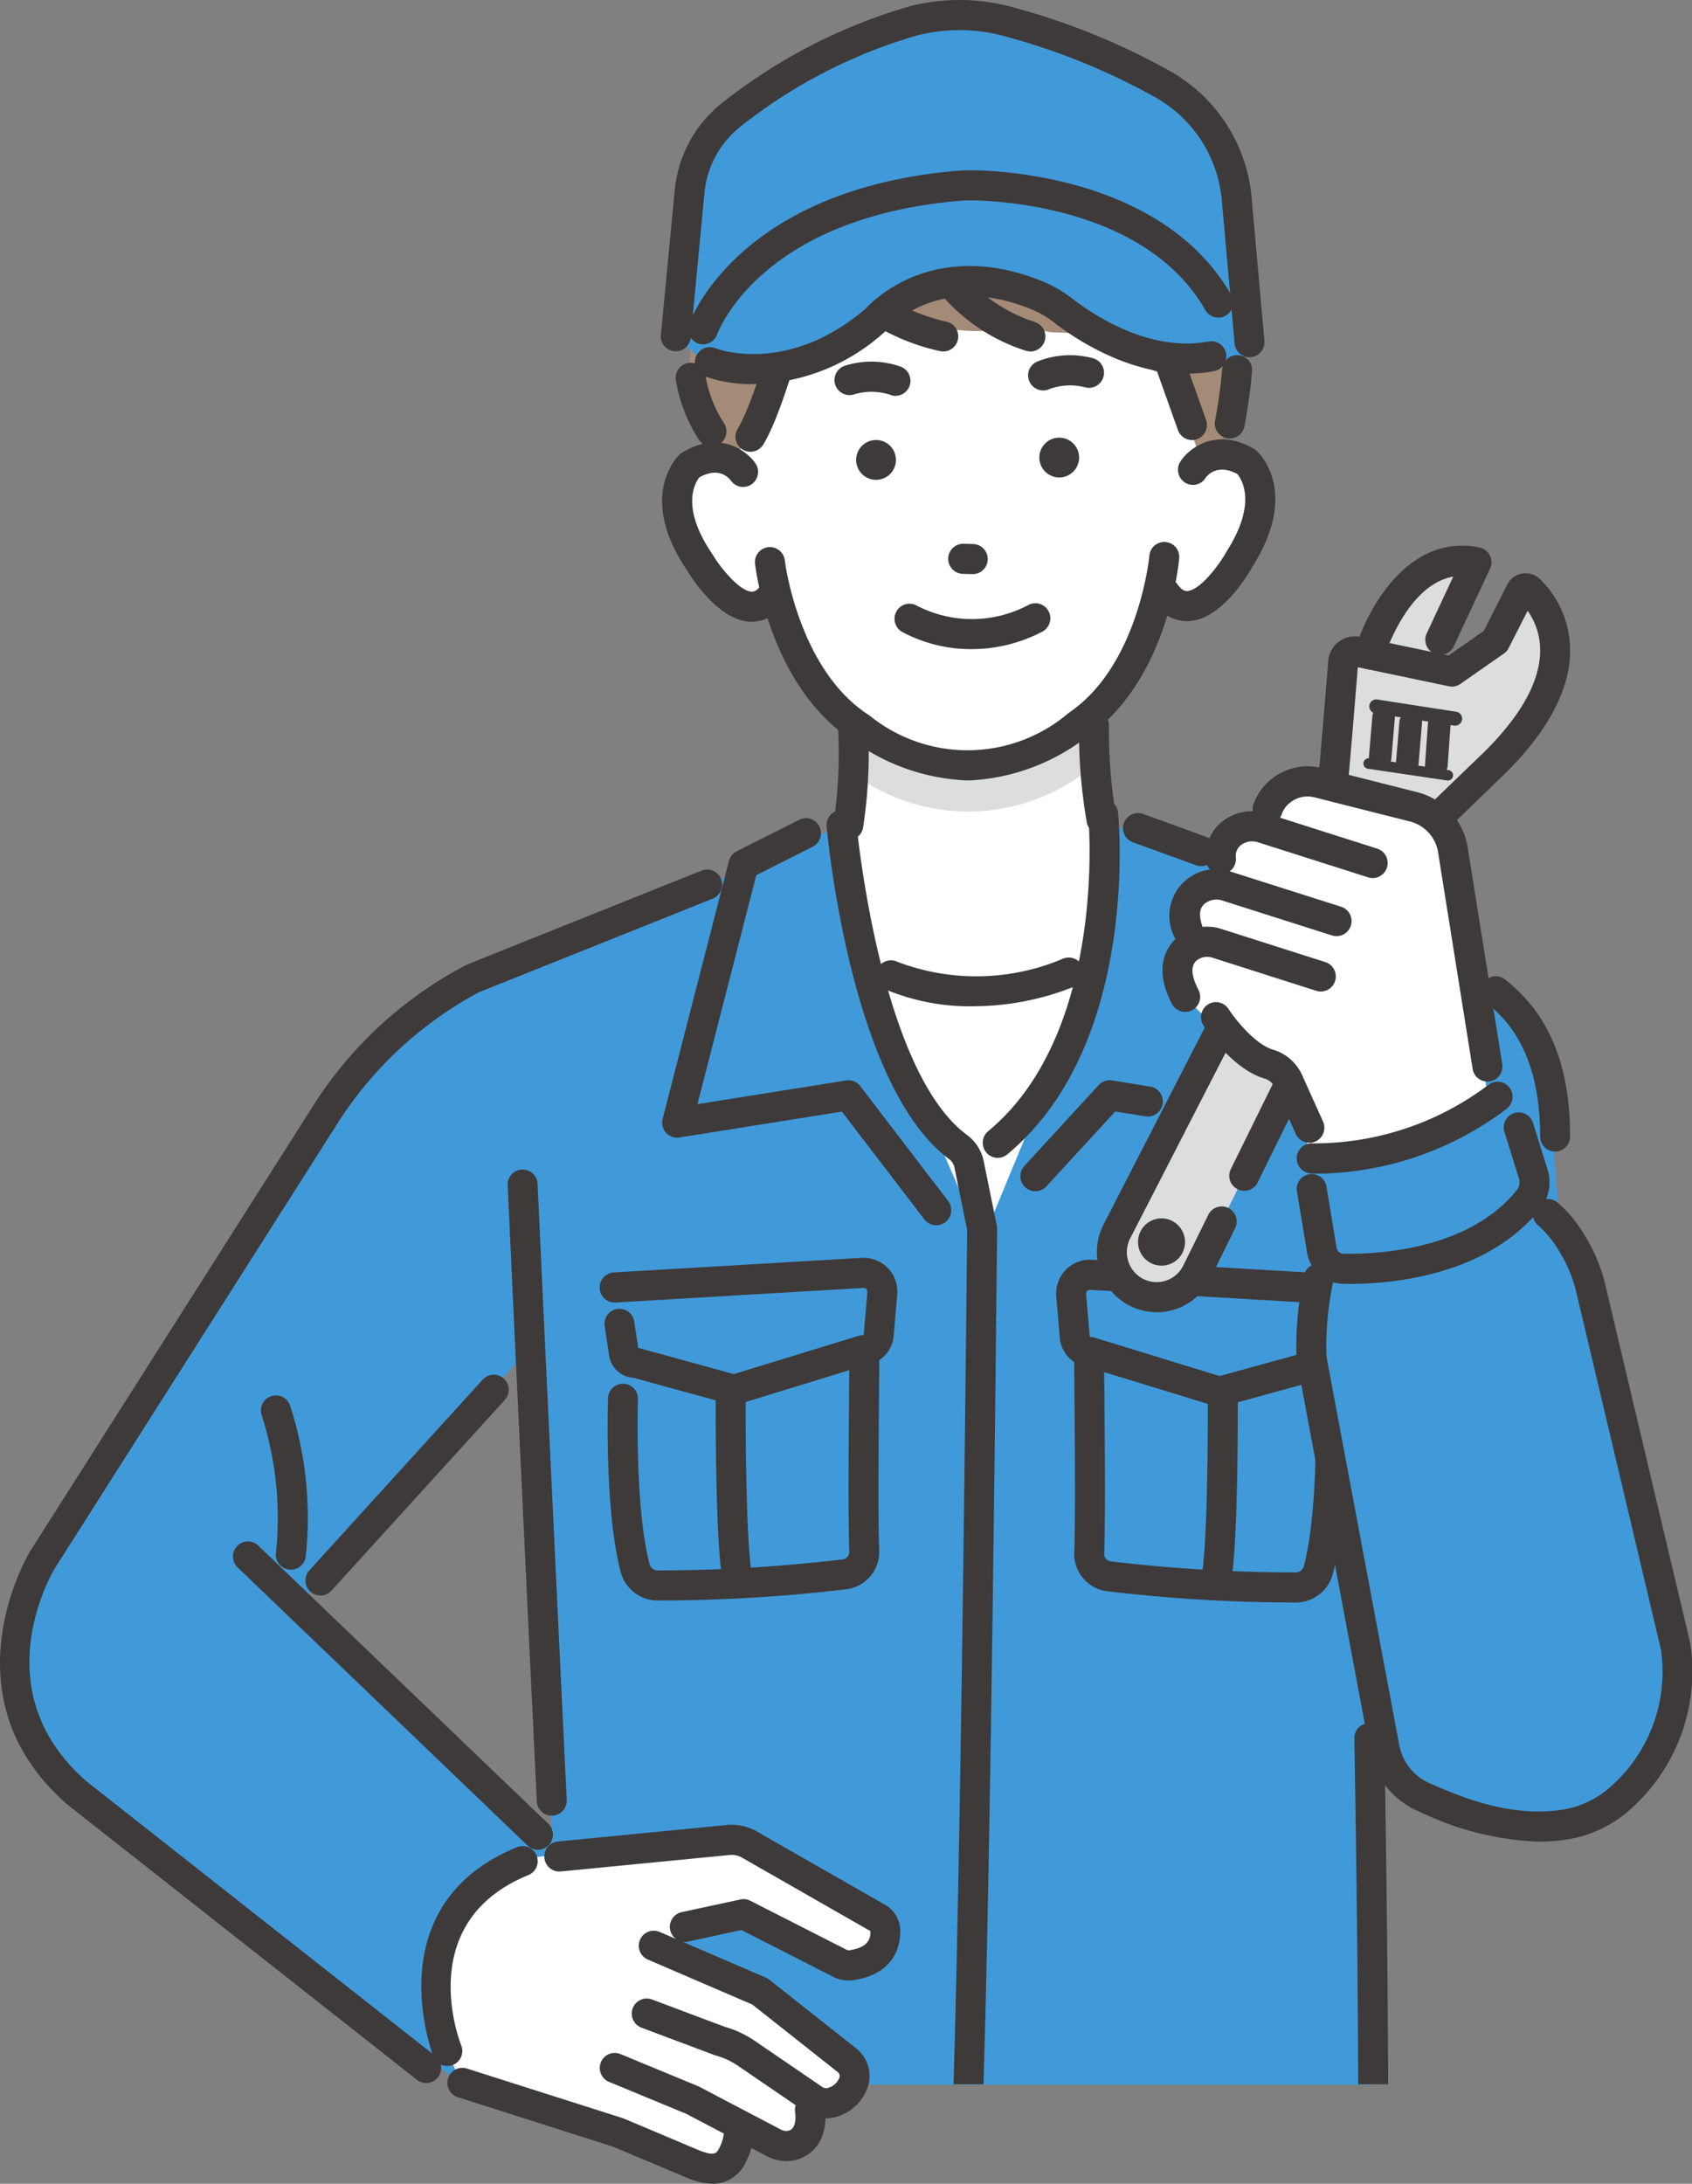 <svg xmlns="http://www.w3.org/2000/svg" xmlns:xlink="http://www.w3.org/1999/xlink" width="138" height="178" viewBox="0 0 138 178"><rect x="0" y="0" width="138" height="178" fill="#808080" stroke="none"/><defs><clipPath id="a"><rect width="138" height="178" fill="none"/></clipPath></defs><path d="M184.6,294.351l-.052-75.068-6.9-18.461-25.027,18.13L130.279,204.7,116.11,213.9l1.845,80.448Z" transform="translate(-72.52 -124.421)" fill="#409ada"/><g clip-path="url(#a)"><path d="M46.658,230.744,27.485,252l20.933,20.37L39.658,291.3,6.5,265.464s-5.021-8.829-.446-16.521L33.99,207.577l7.181-6.017L56,195.832Z" transform="translate(-2.579 -121.822)" fill="#409ada"/><path d="M226.862,176.753l21.429,9.1-2.943,16.2-25.848.453Z" transform="translate(-137.026 -109.953)" fill="#409ada"/><path d="M145.833,177.937l-22.175,9.885,2.943,16.2,25.848.453Z" transform="translate(-77.195 -110.69)" fill="#409ada"/><path d="M301.423,207.363s6.345,3.744,8.159,7.895l.727,5.025,1.66,20.885-17.591-.418Z" transform="translate(-183.77 -128.995)" fill="#409ada"/><path d="M184.3,136.7s1.157,9.91,0,14.341l-.506,8.866,11.036,25.3L205.3,159.928l-.594-7.07-.752-2.707a54.576,54.576,0,0,1,.78-10.584l-12.632-4.52Z" transform="translate(-114.735 -84.009)" fill="#fff"/><path d="M179.771,23.865S161,15.4,151.623,32.1l-1.611,6.7S148.907,49.528,154.8,51.48l20.445-5.827Z" transform="translate(-93.596 -13.511)" fill="#fff"/><path d="M193.7,70.643a3.9,3.9,0,0,0-5.057-.889l-.128-13.71-8.36-4.469-9.585.124-1.311.017-9.585.124-8.243,4.685.234,14.328s-2.741-2.649-4.817.063c0,0-2.7,5.948,5.252,11.333,0,0,2.155-.545,2.671-1.49,0,0,3.985,14.533,15.692,13.742,11.723.487,15.5-13.905,15.5-13.905.541.931,2.541,1.181,2.541,1.181,8.528-5.539,5.191-11.133,5.191-11.133" transform="translate(-91.399 -32.083)" fill="#fff"/><path d="M153.619,50.341s-8.643-17.237,6.959-26.592c0,0,10.034-5.725,20.56.676,0,0,15.834.49,14.13,16.419L192.4,51.435Z" transform="translate(-94.408 -13.308)" fill="#fff"/><path d="M179.864,25.041c-19.627-7.428-33.735,12.807-29.472,24.056l1.468,2.843,1.316.611,1.1-2.358,5.4-14.252s8.174,7.47,16.838,5.2l2.541.52,5.112.2,4.364,2.339,2.767,7.665,1.664-.228.411-2.793c4.2-22.205-11.276-23.065-11.276-23.065Z" transform="translate(-93.408 -14.582)" fill="#a48b78"/><path d="M185.139,155.229s11.86,6.274,18.624-.753l.032,4.783a15.828,15.828,0,0,1-17.772.5Z" transform="translate(-115.576 -96.096)" fill="#dcdddd"/><path d="M181.157,136.321a17.049,17.049,0,0,1-9.346-3.281c-6.709-4.353-7.884-13.969-7.93-14.377a1.221,1.221,0,1,1,2.426-.282c.01.087,1.1,8.91,6.862,12.616.03.019.059.04.086.061a12.691,12.691,0,0,0,16.17-.211c.026-.022.055-.043.083-.062,5.662-3.854,6.528-12.7,6.536-12.791a1.221,1.221,0,1,1,2.433.22c-.036.409-.963,10.052-7.559,14.578a16.958,16.958,0,0,1-9.518,3.526l-.243,0" transform="translate(-102.3 -72.707)" fill="#3e3a39"/><path d="M224.4,79.508a1.228,1.228,0,0,1-.545-2.327,7.148,7.148,0,0,1,4.558-.312,1.228,1.228,0,0,1-.549,2.394,4.871,4.871,0,0,0-2.954.134,1.22,1.22,0,0,1-.51.111" transform="translate(-139.322 -47.682)" fill="#3e3a39"/><path d="M186.106,80.805a1.209,1.209,0,0,1-.474-.1,4.878,4.878,0,0,0-2.955,0,1.228,1.228,0,0,1-.651-2.368,7.148,7.148,0,0,1,4.566.113,1.229,1.229,0,0,1-.486,2.356" transform="translate(-113.073 -48.54)" fill="#3e3a39"/><path d="M200.484,133.847a11.909,11.909,0,0,1-5.714-1.418,1.232,1.232,0,0,1-.425-1.684,1.217,1.217,0,0,1,1.669-.43,9.793,9.793,0,0,0,9.091-.075,1.218,1.218,0,0,1,1.643.535,1.231,1.231,0,0,1-.532,1.652,12.431,12.431,0,0,1-5.731,1.419" transform="translate(-121.216 -80.935)" fill="#3e3a39"/><path d="M227.288,97.634h0a1.622,1.622,0,1,1,1.592-1.643,1.622,1.622,0,0,1-1.592,1.643" transform="translate(-140.868 -58.717)" fill="#3e3a39"/><path d="M187.527,98.147h0a1.622,1.622,0,1,1,1.592-1.643,1.621,1.621,0,0,1-1.592,1.643" transform="translate(-116.047 -59.037)" fill="#3e3a39"/><path d="M207.814,119.755h-.037l-.748-.023a1.228,1.228,0,0,1,.073-2.455l.748.022a1.228,1.228,0,0,1-.036,2.456" transform="translate(-128.501 -72.955)" fill="#3e3a39"/><path d="M160.864,75.786a1.212,1.212,0,0,1-.639-.182,1.232,1.232,0,0,1-.4-1.69c1.281-2.094,2.958-8.183,3.5-10.352a1.222,1.222,0,1,1,2.37.595c-.083.333-2.045,8.2-3.786,11.044a1.219,1.219,0,0,1-1.041.585" transform="translate(-99.66 -38.961)" fill="#3e3a39"/><path d="M149.591,85.064a1.218,1.218,0,0,1-1.019-.549,12.628,12.628,0,0,1-1.881-4.845,1.221,1.221,0,1,1,2.407-.419,10.176,10.176,0,0,0,1.51,3.907,1.233,1.233,0,0,1-.343,1.7,1.213,1.213,0,0,1-.674.2" transform="translate(-91.563 -48.666)" fill="#3e3a39"/><path d="M252.607,109.591a3.372,3.372,0,0,1-2.8-1.641,1.233,1.233,0,0,1,.29-1.712,1.216,1.216,0,0,1,1.7.292c.44.625.742.61.841.6.985-.051,2.5-1.952,3.206-3.221.011-.02.023-.041.036-.06,2.484-3.909,1.179-5.855.833-6.263-1.592-.84-2.389.047-2.6.347a1.209,1.209,0,0,1-1.686.342,1.241,1.241,0,0,1-.343-1.709c.736-1.125,2.935-2.788,5.984-1.032a1.188,1.188,0,0,1,.2.141c.15.132,3.6,3.282-.31,9.468-.444.789-2.563,4.3-5.188,4.44-.052,0-.107,0-.162,0" transform="translate(-155.804 -58.955)" fill="#3e3a39"/><path d="M182.123,163.788a1.215,1.215,0,0,1-.276-.032,1.229,1.229,0,0,1-.915-1.474,38.212,38.212,0,0,0,.342-7.771,1.221,1.221,0,1,1,2.438-.132,39.808,39.808,0,0,1-.4,8.457,1.223,1.223,0,0,1-1.188.952" transform="translate(-112.929 -95.313)" fill="#3e3a39"/><path d="M236.046,163.34a1.223,1.223,0,0,1-1.189-.952,43.393,43.393,0,0,1-.643-7.954,1.225,1.225,0,0,1,1.221-1.218h.011a1.225,1.225,0,0,1,1.211,1.238,41.769,41.769,0,0,0,.581,7.379,1.224,1.224,0,0,1-1.191,1.505" transform="translate(-146.211 -95.312)" fill="#3e3a39"/><path d="M151.173,31.845a1.208,1.208,0,0,1-.5-.108,1.23,1.23,0,0,1-.613-1.621,23,23,0,0,1,7.039-8.353c4.487-3.26,12.235-6.131,23.665-1.293a1.227,1.227,0,0,1-.947,2.264c-19.726-8.35-27.22,7.7-27.529,8.388a1.223,1.223,0,0,1-1.114.723" transform="translate(-93.61 -11.131)" fill="#3e3a39"/><path d="M151.051,110.042h-.083c-2.611-.071-4.8-3.495-5.264-4.266-4.044-6.032-.691-9.246-.546-9.38a1.25,1.25,0,0,1,.194-.146c2.984-1.819,5.211-.226,5.972.871a1.233,1.233,0,0,1-.3,1.71,1.217,1.217,0,0,1-1.691-.291c-.218-.292-1.029-1.138-2.576-.268-.306.379-1.581,2.332.993,6.156.014.02.026.04.038.06.735,1.234,2.277,3.074,3.251,3.1.1,0,.393.011.811-.615a1.215,1.215,0,0,1,1.694-.335,1.232,1.232,0,0,1,.333,1.7,3.336,3.336,0,0,1-2.822,1.7" transform="translate(-89.716 -59.36)" fill="#3e3a39"/><path d="M185.942,60.507a1.236,1.236,0,0,1-.245-.025,17.63,17.63,0,0,1-10.905-7.4,1.233,1.233,0,0,1,.4-1.689,1.218,1.218,0,0,1,1.678.4,15.416,15.416,0,0,0,9.312,6.281,1.229,1.229,0,0,1-.242,2.432" transform="translate(-109.004 -31.857)" fill="#3e3a39"/><path d="M207.87,59.9a1.213,1.213,0,0,1-.345-.05,15.006,15.006,0,0,1-9.07-7.9,1.231,1.231,0,0,1,.643-1.612,1.219,1.219,0,0,1,1.6.644,12.737,12.737,0,0,0,7.513,6.514,1.229,1.229,0,0,1-.343,2.407" transform="translate(-123.827 -31.253)" fill="#3e3a39"/><path d="M238.367,70.174a1.222,1.222,0,0,1-1.15-.815l-1.7-4.772c-5.5-1.646-9.079-7.312-9.234-7.562a1.232,1.232,0,0,1,.387-1.693,1.217,1.217,0,0,1,1.682.388c.034.055,3.5,5.512,8.374,6.648a1.223,1.223,0,0,1,.874.783l1.913,5.38a1.23,1.23,0,0,1-.738,1.57,1.209,1.209,0,0,1-.411.072" transform="translate(-141.146 -34.305)" fill="#3e3a39"/><path d="M327.507,224.843a1.224,1.224,0,0,1-1.221-1.228c0-7.357-3.18-9.913-4.376-10.874a1.234,1.234,0,0,1-.192-1.727,1.217,1.217,0,0,1,1.716-.193c2.273,1.827,5.294,5.141,5.294,12.794a1.225,1.225,0,0,1-1.221,1.228" transform="translate(-200.67 -130.979)" fill="#3e3a39"/><path d="M113.8,304.907a1.224,1.224,0,0,1-1.219-1.169c-1.173-24.3-2.365-49.96-2.377-50.217a1.221,1.221,0,1,1,2.44-.115c.012.257,1.2,25.916,2.377,50.212a1.226,1.226,0,0,1-1.161,1.286h-.06" transform="translate(-68.799 -156.91)" fill="#3e3a39"/><path d="M193.164,31.5l-.707-13.041a11.972,11.972,0,0,0-5.9-9.487A54.912,54.912,0,0,0,173.867,3.8a15.094,15.094,0,0,0-7.81-.073A43.334,43.334,0,0,0,151.1,11.469a9.016,9.016,0,0,0-3.275,6.126l-1.136,11.837,2.28,2.116s6.347,2.537,13.335-3.3a3.794,3.794,0,0,0,.321-.3c.772-.813,5.223-4.975,12.942-1.885a9.32,9.32,0,0,1,2.225,1.285c1.857,1.434,6.821,4.73,12.086,3.712Z" transform="translate(-91.571 -2.02)" fill="#409ada"/><path d="M191.451,29.12A1.224,1.224,0,0,1,190.236,28l-1.024-11.456a10.734,10.734,0,0,0-5.3-8.532,53.566,53.566,0,0,0-12.4-5.049,13.9,13.9,0,0,0-7.181-.071,41.952,41.952,0,0,0-14.5,7.509,7.837,7.837,0,0,0-2.829,5.29L145.873,27.53a1.221,1.221,0,1,1-2.431-.236l1.136-11.837A10.312,10.312,0,0,1,148.3,8.5,44.6,44.6,0,0,1,163.72.517a16.34,16.34,0,0,1,8.438.076,56.053,56.053,0,0,1,12.973,5.29,13.179,13.179,0,0,1,6.514,10.459l1.023,11.439a1.226,1.226,0,0,1-1.107,1.333c-.037,0-.074,0-.111,0" transform="translate(-89.542 0)" fill="#3e3a39"/><path d="M150.588,50.911a1.2,1.2,0,0,1-.414-.073,1.227,1.227,0,0,1-.736-1.564c.157-.443,4.048-10.882,21.639-12.487a15.635,15.635,0,0,1,1.907-.054c3.553.111,15.542,1.17,20.683,10.162a1.233,1.233,0,0,1-.45,1.677,1.219,1.219,0,0,1-1.667-.453c-4.511-7.889-15.409-8.831-18.642-8.931a13.293,13.293,0,0,0-1.611.045c-15.94,1.454-19.421,10.486-19.561,10.87a1.226,1.226,0,0,1-1.149.807" transform="translate(-93.245 -22.846)" fill="#3e3a39"/><path d="M155.634,67.007a11.568,11.568,0,0,1-4.018-.644,1.227,1.227,0,0,1,.9-2.285c.243.094,5.815,2.158,12.11-3.1a2.536,2.536,0,0,0,.218-.205c.906-.955,5.854-5.549,14.277-2.178a10.534,10.534,0,0,1,2.517,1.451c1.753,1.354,6.345,4.4,11.112,3.48a1.228,1.228,0,0,1,.461,2.412c-5.739,1.11-11.045-2.388-13.06-3.944a8.111,8.111,0,0,0-1.933-1.118c-6.965-2.788-10.891.836-11.607,1.591a5.158,5.158,0,0,1-.424.4,16.292,16.292,0,0,1-10.549,4.136" transform="translate(-94.167 -35.695)" fill="#3e3a39"/><path d="M141.166,283.321l-8.21-2.254a2.146,2.146,0,0,1-2.007-1.835l-.36-2.387a1.221,1.221,0,1,1,2.414-.369l.324,2.146,7.8,2.141,10.292-3.158.148-.008a.172.172,0,0,0,.161-.157l.289-3.371a.3.3,0,0,0-.085-.238.287.287,0,0,0-.235-.092l-20.216,1.188a1.228,1.228,0,0,1-.142-2.452l20.216-1.188a2.738,2.738,0,0,1,2.128.831,2.768,2.768,0,0,1,.768,2.163l-.289,3.371a2.634,2.634,0,0,1-2.291,2.384Z" transform="translate(-81.273 -168.758)" fill="#3e3a39"/><path d="M157.136,315.753a1.223,1.223,0,0,1-1.192-.969c-.632-2.942-.588-14.315-.586-14.8a1.225,1.225,0,0,1,1.221-1.223h.006A1.225,1.225,0,0,1,157.8,300c-.014,3.214.053,12.041.531,14.267a1.225,1.225,0,0,1-1.195,1.488" transform="translate(-96.983 -185.854)" fill="#3e3a39"/><path d="M136.028,310.673a3.142,3.142,0,0,1-3.066-2.316c-1.333-5.073-1.048-13.809-1.035-14.179a1.221,1.221,0,1,1,2.441.085c0,.087-.285,8.744.955,13.466a.707.707,0,0,0,.715.487,127.92,127.92,0,0,0,15.017-.9.615.615,0,0,0,.552-.6c-.108-2.643-.053-9.092-.02-12.945.011-1.291.02-2.318.02-2.858a1.221,1.221,0,1,1,2.442,0c0,.545-.009,1.579-.02,2.879-.033,3.83-.088,10.242.017,12.824a3.064,3.064,0,0,1-2.611,3.125,130.121,130.121,0,0,1-15.371.927h-.038" transform="translate(-82.336 -180.208)" fill="#3e3a39"/><path d="M242.549,283.733l-10.705-3.284a2.635,2.635,0,0,1-2.291-2.385l-.289-3.371a2.768,2.768,0,0,1,.767-2.163,2.735,2.735,0,0,1,2.128-.831l20.216,1.188a1.228,1.228,0,0,1-.142,2.452l-20.216-1.188a.3.3,0,0,0-.32.331l.289,3.371a.172.172,0,0,0,.161.157l.148.008,10.292,3.158,7.8-2.141.324-2.146a1.221,1.221,0,1,1,2.414.369l-.36,2.386a2.146,2.146,0,0,1-2.007,1.835Z" transform="translate(-143.115 -169.014)" fill="#3e3a39"/><path d="M261.915,316.167a1.225,1.225,0,0,1-1.195-1.488c.478-2.225.545-11.053.531-14.267a1.225,1.225,0,0,1,1.216-1.234h.006a1.224,1.224,0,0,1,1.221,1.223c0,.483.047,11.856-.586,14.8a1.223,1.223,0,0,1-1.192.969" transform="translate(-162.741 -186.111)" fill="#3e3a39"/><path d="M251.2,311.087h-.038a130.138,130.138,0,0,1-15.372-.927,3.064,3.064,0,0,1-2.61-3.125c.105-2.582.05-8.994.017-12.824-.011-1.3-.02-2.335-.02-2.879a1.221,1.221,0,1,1,2.442,0c0,.54.009,1.567.02,2.858.033,3.853.088,10.3-.02,12.946a.615.615,0,0,0,.552.6,127.947,127.947,0,0,0,15.018.9.7.7,0,0,0,.715-.487c1.241-4.722.958-13.379.955-13.466a1.221,1.221,0,1,1,2.441-.085c.013.37.3,9.106-1.035,14.179a3.143,3.143,0,0,1-3.066,2.316" transform="translate(-145.564 -180.466)" fill="#3e3a39"/><path d="M264.91,83.388a1.225,1.225,0,0,1-1.2-1.457,42.239,42.239,0,0,0,.587-4.216,1.221,1.221,0,1,1,2.433.209,44.507,44.507,0,0,1-.621,4.464,1.223,1.223,0,0,1-1.2,1" transform="translate(-164.611 -47.646)" fill="#3e3a39"/><path d="M214.546,201.594a1.215,1.215,0,0,1-.943-.448,1.233,1.233,0,0,1,.167-1.729c9.763-8.082,8.179-25.541,8.161-25.716a1.221,1.221,0,1,1,2.431-.24c.075.769,1.718,18.948-9.04,27.853a1.211,1.211,0,0,1-.775.28" transform="translate(-133.171 -107.216)" fill="#3e3a39"/><path d="M198.107,210.494a17.753,17.753,0,0,1-7.272-1.412,1.231,1.231,0,0,1-.566-1.641,1.217,1.217,0,0,1,1.628-.571,18.109,18.109,0,0,0,13.524-.266,1.227,1.227,0,0,1,.892,2.287,22.267,22.267,0,0,1-8.205,1.6" transform="translate(-118.701 -128.47)" fill="#3e3a39"/><path d="M166.085,209.642a1.216,1.216,0,0,1-.969-.479l-6.721-8.783-13.249,2.108a1.215,1.215,0,0,1-1.095-.387,1.234,1.234,0,0,1-.278-1.133l5.409-21.02a1.224,1.224,0,0,1,.636-.79l5.1-2.567a1.218,1.218,0,0,1,1.639.549,1.231,1.231,0,0,1-.545,1.648l-4.6,2.317-4.8,18.666,12.125-1.93a1.218,1.218,0,0,1,1.159.464l7.163,9.362a1.233,1.233,0,0,1-.223,1.723,1.213,1.213,0,0,1-.744.255" transform="translate(-89.728 -109.771)" fill="#3e3a39"/><path d="M222.717,242.035a1.213,1.213,0,0,1-.829-.327,1.234,1.234,0,0,1-.067-1.736l6.061-6.588a1.215,1.215,0,0,1,1.087-.379l3.12.5a1.228,1.228,0,0,1-.382,2.426l-2.476-.394-5.618,6.107a1.214,1.214,0,0,1-.9.394" transform="translate(-138.272 -144.937)" fill="#3e3a39"/><path d="M250.167,179.689a1.209,1.209,0,0,1-.414-.073l-5.164-1.873a1.227,1.227,0,0,1,.828-2.311l5.164,1.873a1.229,1.229,0,0,1-.414,2.384" transform="translate(-152.185 -109.086)" fill="#3e3a39"/><path d="M102.292,397.567l15.645-1.859,12.9,7.129s1.157,3.978-3.469,3.353l-6.46-4-6.226,1.041-1.057,2.15,8.06,3.166,6.89,6.394s1.181,2.8-2.758,2.658c0,0,.351,5.9-6.671,2.391,0,0-.011,5.393-5.313,2.588l-4.824-2.672L96.8,416.389s-4.706-7.529-1.2-14.2l2.953-3.575Z" transform="translate(-58.869 -246.16)" fill="#fff"/><path d="M272.482,141.189c8.061-7.912,4.337-12.811,2.931-14.182a.452.452,0,0,0-.718.123l-2.065,4.059-3.544,2.475-7.74-1.621a.939.939,0,0,0-1.127.864s-1.005,12.449-1.14,12.715l-17.324,33.691a3.682,3.682,0,0,0,1.586,4.942,3.641,3.641,0,0,0,4.914-1.6l16.932-34.33c.135-.266,7.3-7.14,7.3-7.14" transform="translate(-150.668 -78.928)" fill="#dcdddd"/><path d="M297.258,128.555s2.575-8.779,8.734-7.494l-3.721,8.544Z" transform="translate(-185.568 -75.229)" fill="#dcdddd"/><path d="M295.229,127.762a1.225,1.225,0,0,1-1.172-1.576c1-3.411,4.413-9.547,10.153-8.349a1.221,1.221,0,0,1,.845.653,1.234,1.234,0,0,1,.012,1.072l-2.954,6.318a1.218,1.218,0,0,1-1.625.589,1.231,1.231,0,0,1-.585-1.634l2.163-4.627c-3.844.681-5.647,6.607-5.667,6.675a1.224,1.224,0,0,1-1.17.879" transform="translate(-183.538 -73.209)" fill="#3e3a39"/><path d="M242.967,183.869a4.881,4.881,0,0,1-4.631-3.4,4.894,4.894,0,0,1,.3-3.738L255.879,143.2c.158-1.158.743-8.108,1.09-12.41a2.161,2.161,0,0,1,2.593-1.967l7.226,1.513,2.861-2,1.926-3.785a1.669,1.669,0,0,1,2.655-.445,8.086,8.086,0,0,1,2.463,5.8c.005,3.214-1.808,6.627-5.391,10.143-2.478,2.379-6.469,6.239-7.121,6.941l-12.97,26.3a1.219,1.219,0,0,1-1.637.554,1.232,1.232,0,0,1-.551-1.646l13.036-26.432c.125-.245.236-.464,7.547-7.483,3.083-3.026,4.649-5.845,4.645-8.371a5.551,5.551,0,0,0-1.022-3.219l-1.545,3.037a1.226,1.226,0,0,1-.39.449l-3.544,2.475a1.214,1.214,0,0,1-.945.193l-7.426-1.555c-1,12.391-1.11,12.6-1.246,12.871l-17.326,33.7a2.451,2.451,0,0,0,1.058,3.285,2.423,2.423,0,0,0,3.27-1.062l2.051-4.158a1.218,1.218,0,0,1,1.637-.555,1.232,1.232,0,0,1,.552,1.646l-2.058,4.173a4.879,4.879,0,0,1-4.35,2.684M259.4,130.963v0" transform="translate(-148.636 -76.908)" fill="#3e3a39"/><path d="M303.265,157.107a.427.427,0,0,0-.359-.486l-.156-.023a.915.915,0,0,0,.073-.289l.238-3.327c0-.012,0-.024,0-.036l.311.048a.571.571,0,0,0,.172-1.128l-6.456-1a.571.571,0,0,0-.345,1.072s.011,0,.016.005a.916.916,0,0,0-.073.28l-.281,3.324a.938.938,0,0,0,0,.112.425.425,0,0,0-.443.363.425.425,0,0,0,.359.486l3,.445a.96.96,0,0,0,.138.025c.01,0,.021,0,.031,0l3.289.487a.426.426,0,0,0,.483-.361m-2.044-4.258-.238,3.327a.918.918,0,0,0,0,.161l-.55-.082a.9.9,0,0,0,.022-.119l.281-3.323a.907.907,0,0,0-.011-.226l.525.081a.928.928,0,0,0-.032.182m-2.979,2.858.281-3.323a.888.888,0,0,0,0-.138l.477.074a.933.933,0,0,0-.1.337l-.281,3.323a.063.063,0,0,0,0,.008l-.426-.063a.916.916,0,0,0,.047-.217" transform="translate(-184.755 -93.848)" fill="#3e3a39"/><path d="M248.075,266.42a1.935,1.935,0,0,1-.833-2.594,1.913,1.913,0,0,1,2.579-.837,1.935,1.935,0,0,1,.833,2.594,1.913,1.913,0,0,1-2.579.837" transform="translate(-154.214 -163.467)" fill="#3e3a39"/><path d="M280.9,194.1l-3.517-23.068-11.588-2.418a3.445,3.445,0,0,0-3.09,3.6s-3.684-.112-3.544,4.8c0,0-3.5-.371-2.035,4.509a3.314,3.314,0,0,0-.874,4.618l2.926,3.024L264.666,193l1.909,6.315s10.854,1.99,14.325-5.213" transform="translate(-159.589 -104.892)" fill="#fff"/><path d="M298.633,235.677c-7.207,5.535-17.521,5.807-17.521,5.807l2.185,7.022a1.81,1.81,0,0,0,1.755,1.52c3.244.053,10.906-.421,15.108-5.661a2.229,2.229,0,0,0,.386-2.056Z" transform="translate(-175.488 -146.609)" fill="#409ada"/><path d="M302.769,258.437a22.665,22.665,0,0,1,3.027,3.642,12.494,12.494,0,0,1,1.578,3.8l6.9,29.1a13.763,13.763,0,0,1-4.581,12.424,8.878,8.878,0,0,1-4.587,2.108c-4.674.67-8.864-1.173-11.369-2.255a5.5,5.5,0,0,1-3.206-4.042L284.679,272a6.646,6.646,0,0,1-.113-.9c-.14-2.9.029-6.911.029-6.911l11.747-1.737Z" transform="translate(-177.609 -160.767)" fill="#409ada"/><path d="M283.3,240.8c-.384,0-.616-.013-.668-.017a1.228,1.228,0,0,1,.155-2.452,23.594,23.594,0,0,0,14.337-4.773,1.216,1.216,0,0,1,1.711.231,1.232,1.232,0,0,1-.23,1.721A25.934,25.934,0,0,1,283.3,240.8" transform="translate(-175.721 -145.135)" fill="#3e3a39"/><path d="M285.71,253.928c-.156,0-.3,0-.444,0a3.035,3.035,0,0,1-2.94-2.547L281.5,246.4a1.221,1.221,0,1,1,2.409-.4l.823,4.979a.588.588,0,0,0,.57.494c2.957.044,10.255-.363,14.138-5.2a.991.991,0,0,0,.172-.917l-1.178-3.783a1.222,1.222,0,1,1,2.33-.734l1.179,3.782a3.455,3.455,0,0,1-.6,3.194c-4.366,5.444-12.078,6.121-15.634,6.121" transform="translate(-175.721 -149.279)" fill="#3e3a39"/><path d="M301.1,310.971a24.361,24.361,0,0,1-9.72-2.458l-.094-.04a6.71,6.71,0,0,1-3.924-4.943l-5.85-31.21a7.835,7.835,0,0,1-.133-1.071,27.585,27.585,0,0,1,.611-6.434,1.221,1.221,0,1,1,2.382.543,25.482,25.482,0,0,0-.554,5.772,5.435,5.435,0,0,0,.094.735l5.85,31.209a4.26,4.26,0,0,0,2.488,3.141l.094.04c2.373,1.025,6.345,2.741,10.621,2.128a7.635,7.635,0,0,0,3.958-1.818,12.477,12.477,0,0,0,4.179-11.284l-6.882-29.031a11.223,11.223,0,0,0-1.42-3.423,8.352,8.352,0,0,0-1.659-2.04,1.232,1.232,0,0,1-.233-1.721,1.217,1.217,0,0,1,1.711-.235,10.34,10.34,0,0,1,2.242,2.678,13.676,13.676,0,0,1,1.735,4.171l6.916,29.172.008.072a15.05,15.05,0,0,1-4.992,13.492,10.064,10.064,0,0,1-5.217,2.4,15.555,15.555,0,0,1-2.21.156" transform="translate(-175.643 -160.857)" fill="#3e3a39"/><path d="M291.084,190.984a1.224,1.224,0,0,1-1.2-1.034l-2.844-17.813a3.11,3.11,0,0,0-2.263-2.353l-7.768-1.962a2.279,2.279,0,0,0-2.065.467,2.019,2.019,0,0,0-.606.834,1.222,1.222,0,1,1-2.3-.813,4.431,4.431,0,0,1,1.307-1.875,4.715,4.715,0,0,1,4.263-1l7.768,1.962a5.575,5.575,0,0,1,4.065,4.262l.01.055,2.849,17.843a1.225,1.225,0,0,1-1.207,1.423" transform="translate(-169.775 -102.823)" fill="#3e3a39"/><path d="M275.361,180.416a1.215,1.215,0,0,1-.369-.057l-8.955-2.848a1.524,1.524,0,0,0-1.484.269,1.144,1.144,0,0,0-.353,1.007,1.221,1.221,0,1,1-2.436.177,3.588,3.588,0,0,1,1.131-2.989,3.936,3.936,0,0,1,3.878-.806l8.955,2.848a1.229,1.229,0,0,1-.368,2.4" transform="translate(-163.403 -108.845)" fill="#3e3a39"/><path d="M255.472,193.805a1.222,1.222,0,0,1-1.151-.819,3.8,3.8,0,0,1,4.69-5.257l8.955,2.848a1.228,1.228,0,0,1-.736,2.342l-8.954-2.848a1.524,1.524,0,0,0-1.484.268c-.167.155-.611.568-.168,1.826a1.225,1.225,0,0,1-1.151,1.639" transform="translate(-158.558 -116.659)" fill="#3e3a39"/><path d="M254.191,206.823a1.22,1.22,0,0,1-1.085-.662c-1.517-2.941-.44-4.591.337-5.313a3.789,3.789,0,0,1,3.734-.777l8.474,2.7a1.228,1.228,0,0,1-.736,2.342l-8.474-2.7a1.378,1.378,0,0,0-1.34.24c-.472.439-.414,1.238.174,2.377a1.232,1.232,0,0,1-.522,1.656,1.211,1.211,0,0,1-.561.138" transform="translate(-157.527 -124.341)" fill="#3e3a39"/><path d="M269.537,227.593a1.222,1.222,0,0,1-1.113-.721l-1.717-3.809a1.307,1.307,0,0,0-.826-.7c-2.623-.784-4.754-3.972-4.988-4.333a1.232,1.232,0,0,1,.355-1.7,1.217,1.217,0,0,1,1.689.356c.5.772,2.14,2.874,3.64,3.322a3.752,3.752,0,0,1,2.354,2.045l1.717,3.809a1.231,1.231,0,0,1-.608,1.626,1.213,1.213,0,0,1-.5.11" transform="translate(-162.742 -134.445)" fill="#3e3a39"/><path d="M34.759,286.449a1.211,1.211,0,0,1-.751-.261L5.485,263.741c-10.149-8.822-3.118-20.492-3.046-20.609l22.793-35.854a32.806,32.806,0,0,1,12.861-12l.047-.02,19.083-7.636a1.218,1.218,0,0,1,1.586.687,1.231,1.231,0,0,1-.683,1.6l-19.054,7.625A31.044,31.044,0,0,0,27.291,208.6L4.505,244.441c-.239.39-5.968,9.989,2.554,17.421l28.453,22.391a1.233,1.233,0,0,1,.209,1.724,1.216,1.216,0,0,1-.963.472" transform="translate(0 -116.659)" fill="#3e3a39"/><path d="M67.531,314.5a1.211,1.211,0,0,1-.824-.322,1.233,1.233,0,0,1-.077-1.735L80.765,296.9a1.215,1.215,0,0,1,1.725-.077,1.233,1.233,0,0,1,.077,1.735L68.432,314.1a1.214,1.214,0,0,1-.9.4" transform="translate(-41.395 -184.446)" fill="#3e3a39"/><path d="M75.446,357.591a1.213,1.213,0,0,1-.842-.339L50.949,334.578a1.234,1.234,0,0,1-.041-1.737,1.216,1.216,0,0,1,1.727-.042l23.654,22.675a1.234,1.234,0,0,1,.041,1.737,1.215,1.215,0,0,1-.884.381" transform="translate(-31.57 -206.815)" fill="#3e3a39"/><path d="M59.075,315.163a1.223,1.223,0,0,1-1.214-1.377A27.383,27.383,0,0,0,56.705,302.6a1.222,1.222,0,1,1,2.3-.836,29.569,29.569,0,0,1,1.284,12.318,1.223,1.223,0,0,1-1.211,1.08" transform="translate(-35.353 -187.217)" fill="#3e3a39"/><path d="M93.578,416.09a1.221,1.221,0,0,1-1.134-.772c-.049-.123-4.752-12.337,6.82-17.066a1.227,1.227,0,0,1,.919,2.276c-9.348,3.819-5.635,13.468-5.472,13.877a1.231,1.231,0,0,1-.68,1.6,1.215,1.215,0,0,1-.454.088" transform="translate(-57.094 -247.687)" fill="#3e3a39"/><path d="M142.989,406.264a2.806,2.806,0,0,1-1.271-.308l-7.479-3.808-4.4.951a1.228,1.228,0,0,1-.513-2.4l4.824-1.041a1.215,1.215,0,0,1,.808.1l7.862,4a.37.37,0,0,0,.219.041c1.569-.235,1.743-.959,1.719-1.564l-10.481-5.994a1.666,1.666,0,0,0-1.031-.206l-13.737,1.34a1.228,1.228,0,0,1-.236-2.445l13.7-1.336a4.1,4.1,0,0,1,2.506.511l10.47,5.979a2.463,2.463,0,0,1,1.246,2.054c.032.822-.146,3.544-3.8,4.091a2.729,2.729,0,0,1-.407.03" transform="translate(-73.768 -244.829)" fill="#3e3a39"/><path d="M152.968,431.705a3.04,3.04,0,0,1-1.708-.528l-5.51-3.76a5.894,5.894,0,0,0-1.772-.819c-.036-.01-.072-.022-.107-.035l-5.994-2.251a1.227,1.227,0,0,1,.854-2.3l5.943,2.232a8.331,8.331,0,0,1,2.446,1.141l5.51,3.76a.558.558,0,0,0,.483.083,1.4,1.4,0,0,0,.914-.809.411.411,0,0,0-.13-.483l-6.958-5.5-8.521-3.665a1.231,1.231,0,0,1-.643-1.612,1.218,1.218,0,0,1,1.6-.646l8.669,3.729a1.227,1.227,0,0,1,.274.163l7.084,5.6a2.878,2.878,0,0,1,.862,3.394,3.839,3.839,0,0,1-2.394,2.164,2.9,2.9,0,0,1-.906.144" transform="translate(-85.576 -259.042)" fill="#3e3a39"/><path d="M145.407,451.588a3.407,3.407,0,0,1-1.581-.4l-6.587-3.456-6.292-2.6a1.231,1.231,0,0,1-.665-1.6,1.218,1.218,0,0,1,1.594-.669l6.344,2.623c.034.014.068.029.1.047l6.637,3.482a.865.865,0,0,0,.726.065c.626-.269.445-1.453.443-1.465a1.232,1.232,0,0,1,.989-1.419,1.216,1.216,0,0,1,1.414.979c.214,1.155.057,3.331-1.888,4.165a3.117,3.117,0,0,1-1.232.251" transform="translate(-81.273 -275.435)" fill="#3e3a39"/><path d="M118.642,455.408a5.475,5.475,0,0,1-1.966-.441l-6.1-2.573L97.841,448.34A1.228,1.228,0,0,1,98.578,446l12.791,4.072c.035.011.07.024.1.038l6.116,2.581c1.265.491,1.405.227,1.636-.211a3.5,3.5,0,0,0,.378-1.293,1.221,1.221,0,0,1,2.44.091,5.869,5.869,0,0,1-.66,2.353,2.961,2.961,0,0,1-2.74,1.779" transform="translate(-60.546 -277.408)" fill="#3e3a39"/><path d="M189.5,203.208a1.252,1.252,0,0,1,.38.755l1.011,4.983c-.389,37.966-.777,58.667-1.114,69.613h2.445c.4-12.865.769-36.18,1.113-69.718v-.13l-1.063-5.238a3.583,3.583,0,0,0-1.344-2.256c-7.171-5.2-9.047-25.21-9.065-25.411a1.221,1.221,0,1,0-2.433.221c.078.868,2,21.326,10.069,27.182" transform="translate(-112.009 -108.668)" fill="#3e3a39"/><path d="M296.741,401.061c-.042-13.41-.311-28.044-.314-28.242a1.221,1.221,0,1,0-2.442.046c0,.2.272,14.815.314,28.2Z" transform="translate(-183.524 -231.172)" fill="#3e3a39"/></g></svg>
